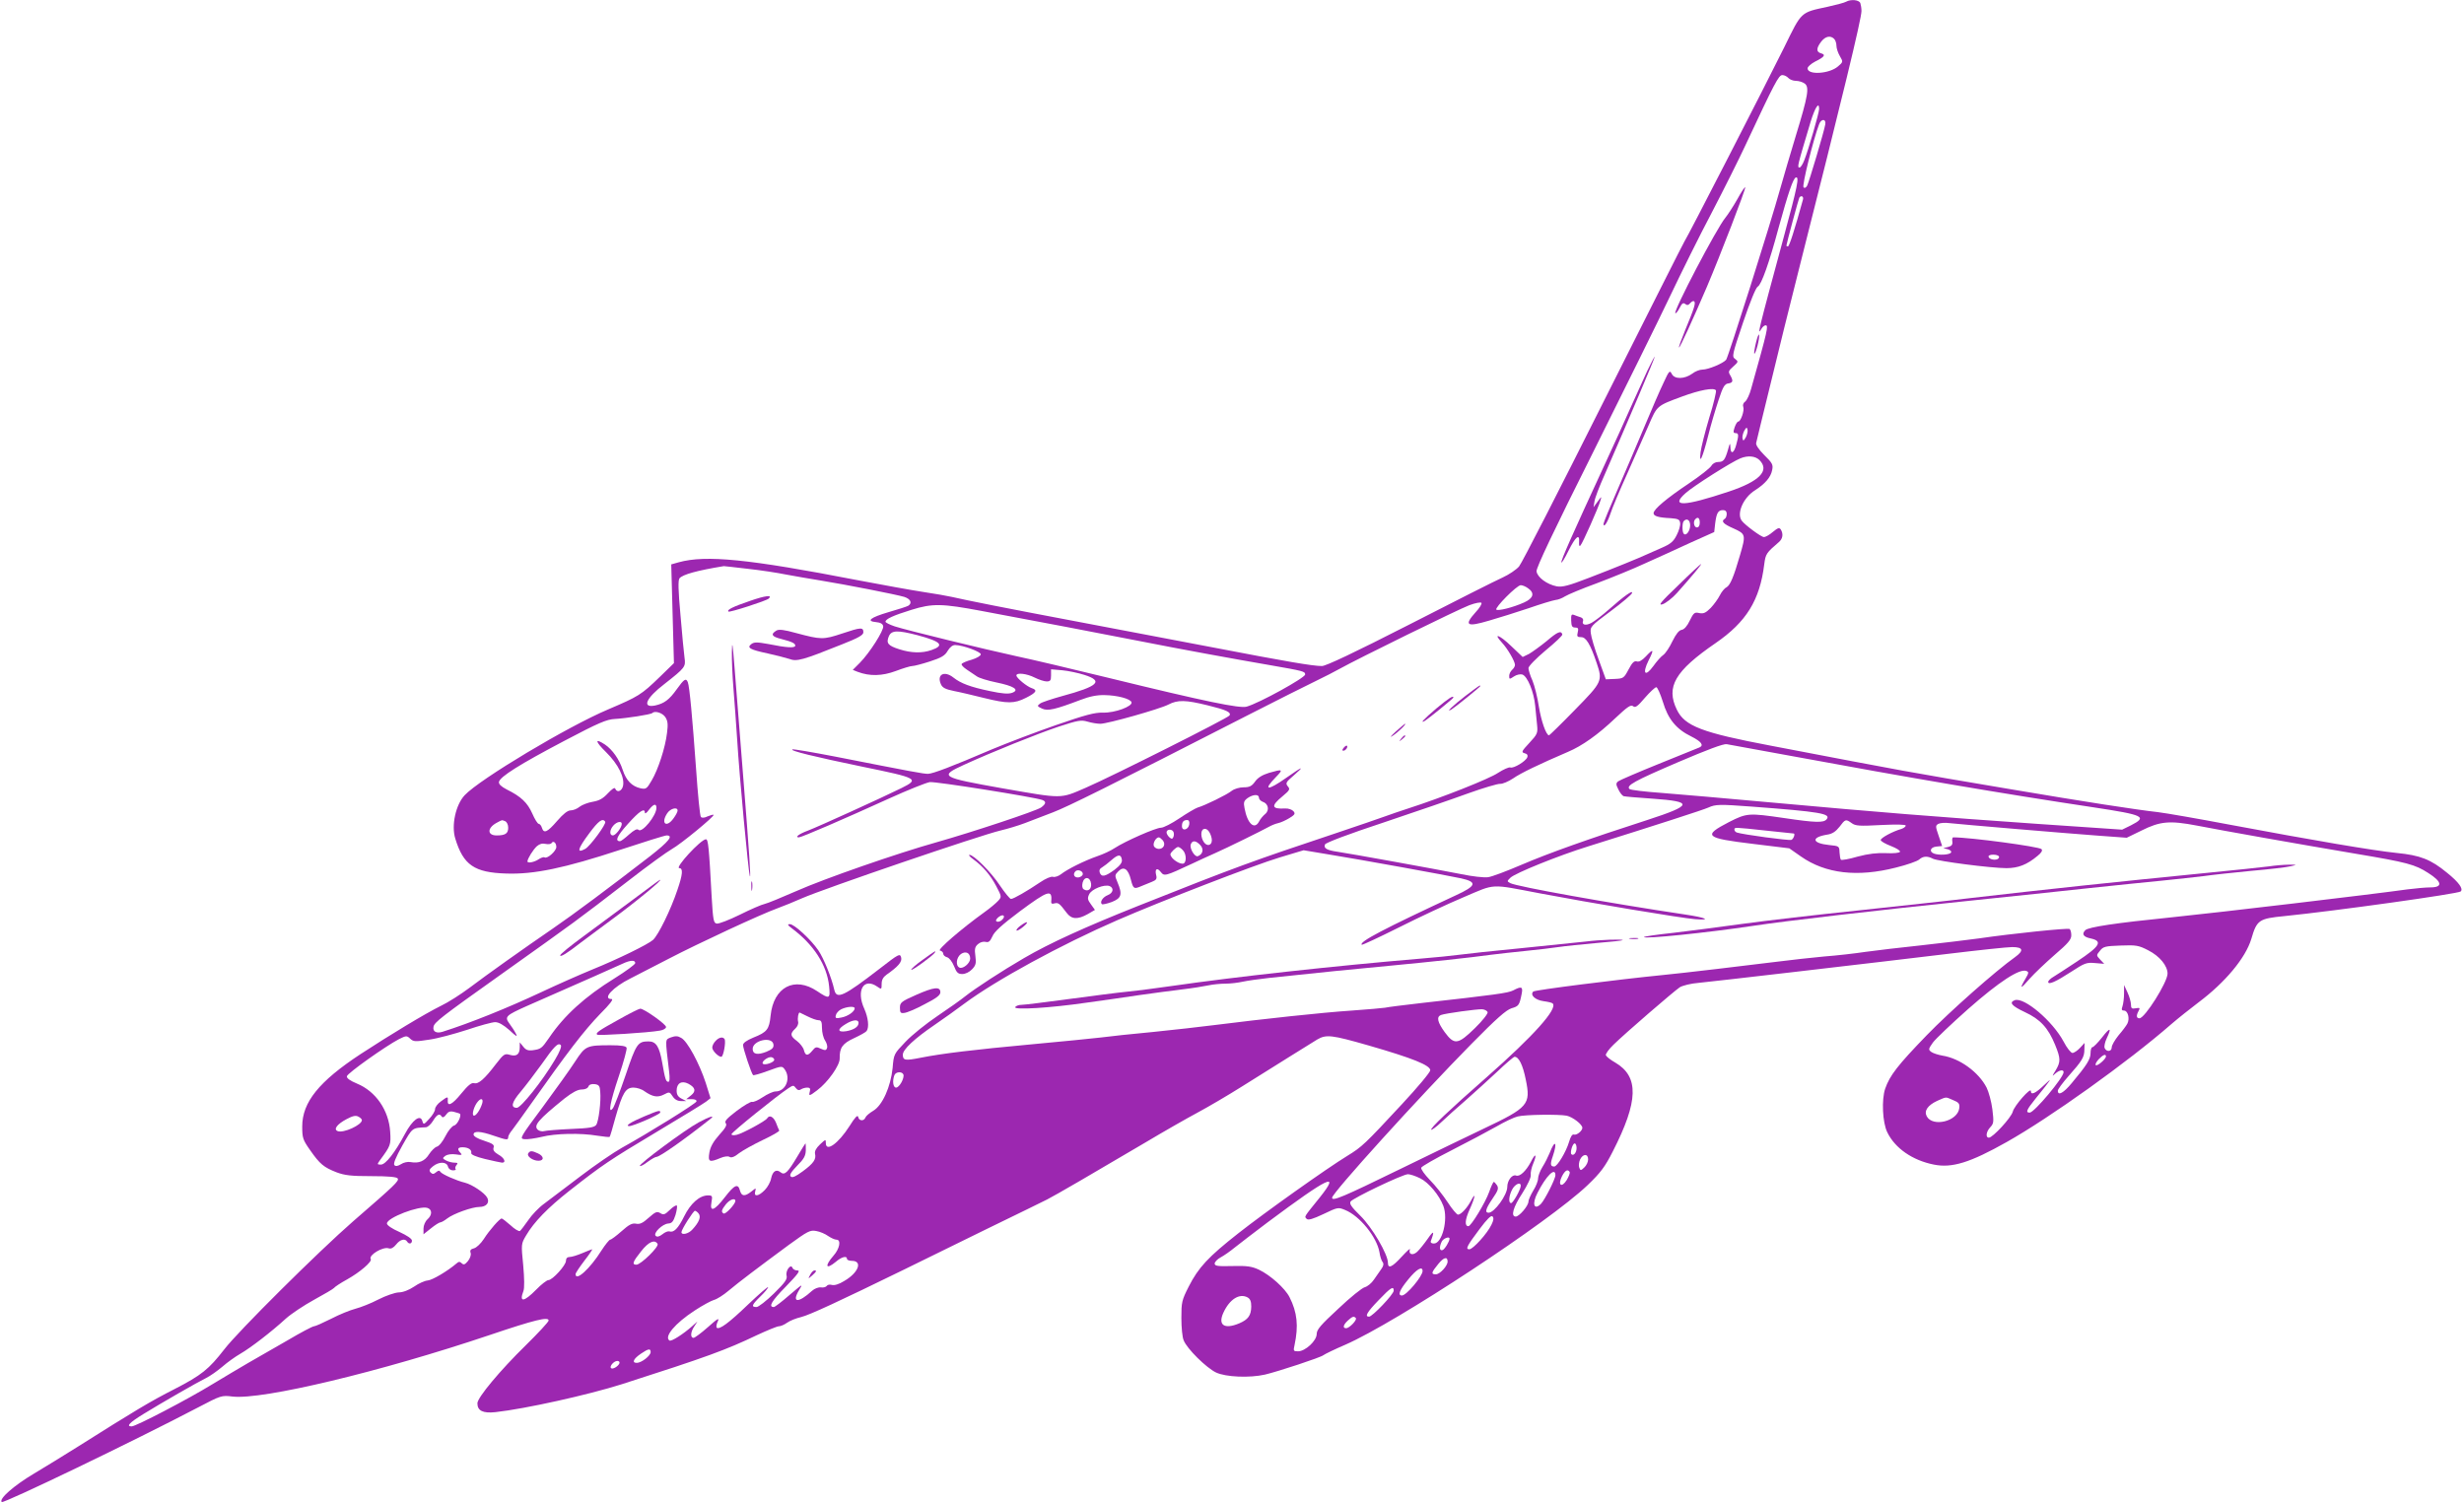 <?xml version="1.0" standalone="no"?>
<!DOCTYPE svg PUBLIC "-//W3C//DTD SVG 20010904//EN"
 "http://www.w3.org/TR/2001/REC-SVG-20010904/DTD/svg10.dtd">
<svg version="1.0" xmlns="http://www.w3.org/2000/svg"
 width="1280pt" height="781pt" viewBox="0 0 1280 781"
 preserveAspectRatio="xMidYMid meet">
<g transform="translate(0,781) scale(0.1,-0.1)"
fill="#9c27b0" stroke="none">
<path d="M9590 7801 c-8 -5 -51 -16 -95 -26 -143 -31 -134 -22 -227 -212 -96
-194 -506 -993 -518 -1008 -4 -5 -193 -381 -421 -834 -227 -453 -424 -838
-438 -854 -14 -16 -52 -42 -85 -57 -34 -15 -252 -125 -484 -244 -288 -147
-434 -216 -455 -216 -48 0 -188 24 -557 95 -184 35 -504 96 -710 135 -371 70
-577 111 -655 129 -22 5 -89 17 -150 26 -60 9 -213 37 -340 61 -567 110 -788
132 -929 93 l-39 -11 7 -257 7 -256 -73 -71 c-97 -94 -111 -102 -268 -169
-211 -89 -668 -363 -746 -446 -47 -50 -70 -157 -49 -225 42 -138 99 -177 265
-182 144 -5 302 28 591 123 124 41 233 75 242 75 37 0 12 -31 -85 -107 -215
-166 -397 -302 -508 -378 -156 -107 -339 -237 -433 -308 -43 -32 -108 -74
-146 -92 -83 -41 -265 -151 -418 -251 -216 -142 -303 -250 -303 -376 0 -59 3
-69 41 -123 51 -73 71 -89 137 -115 43 -16 76 -20 182 -20 87 0 131 -4 136
-12 8 -13 -14 -34 -232 -223 -178 -155 -599 -573 -669 -665 -80 -103 -118
-134 -258 -206 -126 -64 -209 -114 -502 -299 -72 -45 -174 -108 -228 -140
-106 -63 -184 -132 -168 -148 9 -9 687 317 1019 491 120 63 123 64 180 57 156
-18 770 129 1337 320 234 79 305 96 305 75 0 -7 -54 -65 -119 -129 -131 -128
-251 -271 -251 -301 0 -39 29 -53 94 -46 154 17 479 89 656 145 443 142 541
178 702 255 54 25 105 46 114 46 9 0 28 8 42 18 15 11 48 24 74 30 44 11 193
80 533 246 83 41 276 135 430 211 154 75 296 144 315 154 38 19 253 144 512
297 92 55 213 124 269 154 56 30 158 90 228 134 191 120 352 220 394 246 47
27 74 24 266 -31 229 -66 321 -103 321 -129 0 -10 -66 -89 -147 -176 -194
-209 -208 -222 -283 -268 -111 -68 -430 -295 -566 -402 -158 -124 -208 -178
-259 -278 -36 -71 -38 -81 -38 -163 0 -49 5 -101 12 -116 17 -44 118 -143 168
-167 51 -24 174 -29 254 -11 68 16 290 89 304 101 6 5 57 30 113 54 266 116
1063 641 1259 829 68 65 91 96 131 175 134 262 137 389 13 462 -25 14 -46 31
-49 38 -2 7 16 32 40 55 60 59 314 278 344 298 14 9 58 20 97 23 40 4 261 29
492 56 231 27 443 52 470 55 28 3 179 21 336 40 157 19 307 35 332 35 57 0 62
-18 15 -52 -99 -70 -341 -284 -460 -407 -150 -155 -191 -208 -215 -277 -19
-57 -14 -175 11 -226 40 -83 131 -146 242 -168 94 -19 188 10 378 117 224 126
629 415 856 613 36 31 99 81 140 112 139 104 245 231 275 330 29 99 39 106
173 119 266 27 903 116 915 128 14 14 -9 47 -71 97 -85 70 -140 91 -262 103
-119 12 -431 65 -868 147 -163 31 -331 60 -372 65 -116 13 -381 54 -765 119
-563 95 -518 87 -1245 226 -359 68 -448 102 -489 187 -58 119 -10 201 201 346
160 110 230 223 253 410 7 54 11 59 76 115 20 17 24 42 10 65 -8 12 -15 9 -41
-12 -17 -15 -38 -27 -47 -27 -14 0 -99 63 -115 85 -28 37 8 120 69 158 53 34
82 68 89 105 6 28 1 37 -41 78 -28 28 -45 53 -42 63 2 9 34 142 72 296 37 154
105 429 151 610 225 889 324 1297 324 1338 0 14 -3 32 -6 41 -7 17 -49 21 -74
7z m-62 -193 c7 -7 12 -23 12 -36 0 -13 8 -37 18 -54 17 -29 17 -30 -10 -53
-45 -39 -158 -46 -158 -10 0 8 18 24 39 35 49 24 57 36 31 43 -26 7 -25 27 1
61 22 28 48 33 67 14z m-238 -203 c7 -8 25 -15 39 -15 15 0 35 -6 46 -14 25
-18 18 -62 -46 -271 -28 -93 -65 -217 -81 -275 -52 -187 -270 -875 -281 -889
-16 -19 -93 -51 -123 -51 -14 0 -38 -9 -53 -21 -40 -29 -92 -30 -106 -2 -11
21 -14 18 -43 -45 -18 -37 -63 -141 -101 -232 -38 -91 -101 -238 -140 -328
-39 -89 -71 -167 -71 -173 0 -24 20 5 36 53 9 28 48 121 87 207 38 86 88 199
111 251 45 104 42 101 174 150 92 34 166 48 176 32 3 -5 -12 -70 -35 -143 -22
-74 -42 -154 -45 -179 -8 -69 10 -30 40 88 14 57 39 140 54 185 22 67 31 83
50 85 25 4 27 13 10 43 -11 18 -9 23 16 45 27 24 27 26 10 39 -18 12 -16 21
41 190 37 109 66 180 76 186 19 9 60 125 108 304 51 185 76 258 90 263 19 6 9
-44 -61 -303 -138 -510 -141 -523 -117 -482 5 9 15 17 21 17 16 0 11 -23 -75
-329 -8 -30 -22 -60 -31 -67 -10 -7 -14 -18 -10 -28 7 -18 -13 -76 -26 -76 -5
0 -13 -13 -19 -30 -8 -24 -7 -30 5 -30 17 0 17 -12 3 -62 -12 -44 -29 -50 -30
-10 -1 23 -3 22 -12 -13 -16 -55 -24 -65 -52 -65 -14 0 -29 -9 -35 -20 -6 -11
-58 -52 -116 -91 -118 -79 -184 -135 -184 -155 0 -15 24 -23 90 -26 38 -3 46
-7 48 -25 2 -12 -6 -40 -18 -63 -17 -34 -32 -46 -78 -66 -31 -14 -66 -29 -77
-34 -36 -17 -168 -71 -301 -122 -106 -41 -138 -49 -167 -44 -51 10 -101 47
-105 78 -2 18 87 206 294 619 163 327 343 691 399 809 56 118 153 314 217 435
63 121 142 279 175 350 153 327 173 365 192 365 10 0 24 -7 31 -15z m160 -161
c0 -20 -56 -214 -77 -266 -8 -21 -19 -38 -24 -38 -14 0 -14 1 57 238 23 74 44
107 44 66z m32 -80 c-5 -33 -84 -298 -94 -318 -6 -11 -13 -15 -19 -9 -9 9 51
249 81 328 11 29 37 29 32 -1z m-116 -391 c-44 -159 -71 -243 -78 -243 -4 0
-8 2 -8 4 0 8 63 242 67 249 9 14 24 7 19 -10z m-297 -1235 c-11 -19 -14 -20
-17 -6 -2 9 2 27 9 40 11 19 14 20 17 6 2 -9 -2 -27 -9 -40z m71 -118 c55 -55
0 -111 -160 -164 -234 -78 -305 -80 -224 -8 41 37 240 163 285 181 39 16 78
12 99 -9z m-170 -279 c0 -11 -4 -23 -10 -26 -21 -13 -8 -27 45 -50 64 -29 65
-33 34 -139 -33 -114 -51 -156 -70 -167 -11 -5 -26 -24 -35 -42 -9 -18 -30
-47 -47 -65 -26 -26 -37 -31 -59 -27 -25 6 -30 2 -50 -39 -13 -28 -29 -46 -42
-48 -14 -2 -29 -21 -48 -59 -15 -32 -36 -63 -47 -71 -12 -8 -35 -34 -52 -58
-43 -59 -59 -40 -25 29 30 59 26 64 -15 20 -19 -20 -35 -29 -46 -25 -14 4 -24
-6 -43 -42 -24 -45 -27 -47 -71 -49 l-47 -2 -37 102 c-21 56 -39 118 -41 137
-4 34 -2 37 103 115 59 44 109 86 111 94 6 18 -40 -14 -121 -86 -34 -30 -75
-61 -90 -69 -30 -16 -52 -10 -43 11 2 7 -3 15 -12 18 -9 3 -25 8 -34 12 -15 6
-17 1 -16 -29 1 -29 5 -36 21 -36 15 0 18 -5 13 -25 -5 -21 -3 -25 18 -25 25
0 47 -35 80 -133 32 -95 30 -99 -113 -245 -71 -73 -132 -132 -134 -132 -15 0
-41 75 -53 150 -7 47 -22 107 -33 134 -12 26 -21 56 -21 65 0 10 39 50 89 92
50 41 89 78 87 83 -6 22 -25 14 -81 -34 -33 -27 -75 -57 -92 -67 l-33 -16 -60
57 c-60 58 -97 71 -48 18 30 -32 68 -98 68 -116 0 -8 -7 -19 -15 -26 -8 -7
-15 -21 -15 -31 0 -18 1 -19 25 -3 13 9 33 13 43 10 27 -9 60 -90 67 -162 3
-33 8 -78 10 -102 4 -40 1 -47 -40 -91 -41 -44 -43 -49 -25 -54 13 -3 18 -10
14 -21 -8 -21 -71 -59 -88 -53 -7 3 -36 -10 -64 -28 -45 -31 -293 -129 -467
-185 -38 -12 -92 -31 -120 -41 -27 -10 -144 -50 -260 -89 -426 -142 -512 -173
-1020 -375 -281 -112 -461 -194 -595 -272 -114 -66 -256 -159 -305 -198 -22
-18 -87 -64 -145 -103 -58 -39 -133 -99 -166 -134 -60 -63 -61 -63 -67 -136
-10 -98 -53 -194 -100 -222 -20 -12 -38 -27 -41 -35 -8 -21 -34 -19 -38 3 -3
12 -17 -3 -45 -48 -58 -91 -123 -137 -123 -88 0 21 -1 20 -31 -8 -20 -19 -28
-35 -25 -48 7 -28 -8 -50 -64 -91 -37 -27 -54 -35 -62 -27 -8 8 1 23 33 56 35
35 44 51 45 80 0 20 0 36 -2 36 -1 0 -20 -31 -42 -68 -50 -84 -66 -99 -87 -82
-22 18 -41 6 -49 -31 -3 -18 -18 -46 -33 -61 -32 -33 -58 -37 -50 -8 5 20 5
20 -20 0 -34 -27 -51 -25 -59 5 -10 39 -29 30 -79 -35 -54 -70 -79 -79 -69
-25 6 32 4 35 -18 35 -44 0 -91 -42 -124 -109 -31 -63 -54 -86 -77 -78 -7 2
-23 -4 -36 -15 -17 -13 -28 -15 -35 -8 -14 14 35 62 66 64 18 1 26 10 37 44 7
24 10 46 7 49 -3 4 -20 -6 -36 -22 -26 -25 -33 -28 -50 -17 -17 10 -25 7 -60
-24 -31 -28 -46 -35 -66 -31 -20 4 -37 -5 -75 -39 -27 -24 -54 -44 -59 -44 -5
0 -26 -26 -46 -57 -59 -94 -134 -162 -134 -122 0 6 21 37 46 70 25 32 43 59
40 59 -2 0 -25 -9 -51 -20 -26 -11 -55 -20 -66 -20 -12 0 -19 -7 -19 -20 0
-23 -70 -100 -91 -100 -8 0 -37 -22 -64 -50 -64 -65 -89 -67 -66 -7 6 15 5 66
-1 134 -11 110 -11 111 15 155 41 70 113 144 225 232 172 135 208 159 452 305
129 77 245 148 258 158 l23 18 -25 80 c-33 101 -95 216 -127 233 -18 11 -31
11 -53 3 -32 -13 -31 0 -10 -178 4 -35 3 -53 -4 -53 -13 0 -17 15 -32 100 -15
84 -32 110 -71 110 -56 0 -64 -12 -119 -175 -29 -85 -59 -163 -66 -172 -27
-36 -15 31 31 167 25 74 43 141 40 147 -3 9 -29 13 -83 13 -125 0 -131 -3
-184 -84 -25 -39 -101 -145 -168 -236 -119 -160 -122 -165 -96 -168 15 -2 55
4 90 12 70 18 202 21 290 6 33 -5 61 -8 63 -6 2 1 16 48 31 104 36 125 52 152
93 152 17 0 43 -8 57 -19 42 -29 68 -34 101 -17 28 15 30 14 45 -9 11 -17 26
-25 44 -25 l27 0 -25 13 c-18 9 -25 21 -25 41 0 39 26 54 61 36 37 -20 41 -39
13 -61 l-24 -19 28 0 c18 0 27 -5 25 -12 -4 -12 -249 -164 -388 -241 -41 -23
-138 -89 -214 -147 -76 -58 -162 -122 -189 -143 -28 -20 -65 -59 -83 -86 -19
-27 -38 -52 -43 -56 -6 -3 -28 10 -49 30 -22 19 -42 35 -46 35 -10 0 -64 -61
-93 -107 -15 -23 -38 -45 -51 -48 -17 -4 -22 -11 -17 -24 3 -11 -3 -28 -14
-42 -16 -19 -22 -21 -32 -12 -10 10 -16 10 -28 -1 -47 -40 -125 -86 -149 -88
-15 -1 -47 -15 -71 -32 -27 -18 -58 -30 -80 -30 -20 -1 -67 -17 -106 -37 -38
-20 -92 -41 -119 -48 -27 -7 -84 -30 -126 -52 -42 -21 -82 -39 -89 -39 -7 0
-70 -33 -139 -74 -70 -40 -161 -93 -202 -116 -41 -24 -124 -73 -185 -110 -127
-78 -399 -220 -421 -220 -30 0 -12 19 59 63 94 58 282 166 329 189 20 10 57
36 83 58 25 22 67 52 93 67 54 31 164 116 237 183 28 25 94 69 147 98 53 29
99 56 103 61 3 5 34 26 69 45 66 37 130 92 122 105 -13 20 63 66 93 56 13 -4
25 3 39 20 20 26 46 33 57 15 9 -15 25 -12 25 5 0 10 -26 27 -65 45 -39 17
-65 35 -65 44 0 30 168 94 210 81 26 -8 26 -37 0 -60 -11 -10 -20 -31 -20 -47
l0 -30 39 31 c21 17 43 31 49 31 5 0 21 9 35 20 32 25 130 60 167 60 36 0 55
22 41 48 -13 25 -79 69 -116 78 -45 11 -119 44 -127 56 -5 9 -11 8 -23 -2 -12
-10 -18 -11 -28 -1 -9 10 -7 17 12 32 31 25 71 25 78 -1 3 -12 14 -20 26 -20
11 0 17 3 14 7 -4 3 -2 12 4 20 9 10 7 13 -10 13 -12 0 -32 5 -43 11 -20 11
-21 12 -4 25 11 7 32 10 54 7 31 -5 35 -3 24 8 -18 19 -15 29 11 29 29 0 49
-13 45 -30 -2 -8 23 -19 72 -31 41 -10 81 -18 88 -19 23 0 12 25 -19 42 -22
13 -29 23 -25 36 5 15 -4 21 -49 36 -33 10 -55 23 -55 32 0 20 36 18 105 -6
68 -23 75 -24 75 -7 0 6 9 23 21 37 11 14 51 70 90 125 199 282 283 391 367
478 50 50 71 77 59 77 -50 0 7 62 98 107 33 17 123 63 200 103 152 79 476 230
565 262 30 11 87 34 125 51 116 51 930 329 1034 353 34 8 91 25 125 38 33 13
99 38 146 56 78 30 284 132 1015 506 149 76 306 155 350 176 44 21 100 50 125
64 95 53 619 310 673 330 32 12 60 17 63 12 3 -5 -10 -27 -30 -48 -62 -69 -48
-79 70 -44 49 14 141 43 204 64 63 22 126 41 140 43 14 1 36 10 50 19 14 9 88
40 165 68 77 29 190 75 250 103 61 27 166 75 235 107 l125 56 5 45 c7 54 15
69 41 69 12 0 19 -7 19 -19z m-140 -46 c0 -16 -6 -25 -15 -25 -15 0 -21 31 -8
43 13 14 23 6 23 -18z m-50 -14 c0 -29 -21 -57 -33 -44 -9 8 -9 58 0 66 16 17
33 5 33 -22z m-4895 -226 c66 -7 156 -21 200 -30 44 -8 123 -22 174 -30 136
-22 400 -74 439 -86 33 -11 42 -32 20 -46 -7 -4 -53 -19 -102 -33 -95 -28
-119 -47 -64 -52 22 -2 34 -9 36 -21 4 -22 -70 -138 -121 -190 l-37 -37 25
-10 c63 -24 128 -22 198 4 37 14 76 26 86 26 10 0 52 11 92 24 59 19 78 30 92
55 12 20 27 31 40 30 41 -1 132 -35 132 -48 0 -8 -21 -20 -47 -28 -26 -7 -49
-17 -52 -22 -4 -5 9 -18 27 -30 17 -11 41 -27 52 -35 11 -8 56 -22 100 -31 93
-19 123 -39 83 -54 -19 -7 -51 -5 -116 9 -101 21 -151 40 -189 70 -48 38 -88
16 -65 -35 8 -18 24 -26 69 -35 32 -6 102 -23 155 -36 122 -30 157 -30 218 1
54 27 61 40 30 50 -25 8 -80 53 -80 66 0 16 54 10 95 -11 22 -11 50 -20 62
-20 19 0 23 5 23 31 l0 32 58 -5 c32 -3 84 -14 115 -24 101 -32 73 -59 -115
-110 -54 -15 -106 -32 -115 -39 -16 -12 -16 -14 10 -26 30 -14 68 -5 200 45
46 18 86 26 125 25 66 -1 134 -19 140 -37 7 -21 -86 -56 -148 -54 -44 1 -92
-12 -245 -65 -104 -36 -253 -93 -330 -125 -215 -92 -308 -127 -334 -128 -25 0
-78 10 -485 90 -114 22 -213 39 -219 37 -19 -6 112 -38 368 -91 283 -58 293
-63 198 -110 -97 -48 -435 -202 -486 -221 -46 -17 -70 -35 -47 -35 14 0 236
96 469 202 97 44 192 82 211 85 30 4 545 -78 585 -93 21 -8 19 -20 -7 -39 -26
-18 -354 -127 -541 -180 -210 -59 -586 -190 -730 -254 -76 -33 -150 -64 -165
-67 -15 -3 -73 -28 -129 -56 -55 -27 -109 -48 -120 -46 -16 3 -19 18 -26 138
-14 261 -18 300 -30 300 -27 -1 -164 -150 -138 -150 20 0 18 -32 -10 -113 -34
-102 -99 -235 -127 -260 -26 -23 -178 -98 -316 -154 -61 -25 -181 -78 -266
-118 -175 -82 -366 -159 -511 -205 -32 -10 -52 1 -47 26 4 23 40 51 348 270
403 287 386 274 665 489 99 77 200 150 225 164 47 26 223 171 217 178 -3 2
-16 -2 -31 -8 -16 -8 -30 -9 -35 -3 -5 5 -16 117 -25 249 -19 265 -34 429 -43
451 -9 23 -19 17 -57 -36 -39 -55 -66 -75 -113 -85 -70 -14 -48 38 49 112 107
84 111 89 104 136 -3 23 -13 122 -21 221 -12 131 -13 182 -5 192 18 20 90 40
230 63 3 0 59 -6 125 -14z m4053 -101 c36 -25 28 -52 -21 -74 -58 -26 -135
-45 -144 -37 -9 10 107 127 127 127 9 0 26 -7 38 -16z m-2838 -118 c201 -37
698 -132 844 -161 166 -33 470 -89 651 -120 178 -31 185 -33 185 -49 0 -17
-239 -149 -304 -167 -36 -10 -212 26 -711 148 -192 47 -408 98 -480 113 -166
36 -576 136 -637 156 -27 9 -48 20 -48 24 0 14 38 32 135 62 109 34 158 33
365 -6z m-333 -126 c123 -33 141 -53 72 -77 -49 -17 -104 -16 -167 4 -60 19
-70 32 -54 69 14 30 45 31 149 4z m3871 -345 c27 -91 70 -143 148 -181 52 -26
67 -46 42 -57 -7 -3 -102 -41 -210 -85 -109 -44 -204 -85 -212 -91 -12 -10
-12 -16 1 -42 8 -17 20 -32 27 -35 6 -2 73 -8 150 -13 215 -15 210 -34 -27
-111 -304 -98 -512 -172 -652 -232 -77 -33 -156 -63 -175 -65 -20 -3 -83 4
-140 16 -131 26 -579 107 -641 116 -56 8 -74 18 -66 38 3 9 122 54 304 114
164 55 362 123 441 152 78 28 153 50 165 49 12 -1 43 12 67 28 40 28 136 74
285 138 74 31 158 91 246 175 64 60 81 72 93 62 11 -9 23 -1 61 44 26 30 53
55 59 55 6 0 21 -34 34 -75z m-2365 -19 c98 -24 124 -36 114 -53 -9 -14 -612
-317 -746 -375 -136 -59 -118 -58 -435 -3 -320 57 -329 62 -198 122 149 68
378 160 491 198 101 33 117 36 151 26 20 -6 50 -11 66 -11 38 0 310 77 354
100 48 25 89 24 203 -4z m-2817 -61 c13 -20 15 -37 9 -83 -9 -76 -46 -190 -80
-247 -25 -43 -29 -46 -58 -40 -44 10 -74 40 -92 95 -18 56 -54 106 -92 132
-55 36 -52 17 5 -39 64 -63 99 -134 88 -178 -7 -26 -31 -34 -40 -12 -3 8 -16
-1 -38 -24 -25 -27 -44 -38 -78 -44 -25 -4 -56 -16 -69 -26 -13 -11 -34 -19
-47 -19 -15 0 -38 -18 -70 -55 -51 -59 -69 -67 -79 -35 -3 11 -11 20 -16 20
-6 0 -21 24 -34 54 -25 56 -58 88 -133 125 -29 15 -42 28 -40 39 5 27 109 92
337 212 182 96 223 113 265 115 56 3 188 23 195 31 13 13 52 1 67 -21z m5859
-204 c589 -109 1088 -194 1560 -265 264 -40 282 -49 194 -94 l-45 -22 -440 30
c-543 38 -819 60 -1369 110 -236 22 -500 44 -585 51 -85 6 -159 15 -165 20
-19 18 25 42 251 139 152 65 237 97 254 94 14 -3 169 -31 345 -63z m-5905
-268 c0 -40 -75 -132 -93 -114 -7 7 -22 0 -49 -24 -21 -19 -42 -35 -47 -35
-28 0 -16 27 41 90 60 67 88 85 88 58 0 -7 10 -1 21 15 24 31 39 35 39 10z
m5686 7 c361 -27 417 -37 393 -66 -15 -19 -57 -18 -219 6 -186 27 -195 27
-289 -21 -137 -71 -124 -83 126 -113 l188 -23 60 -42 c128 -90 294 -109 494
-58 57 14 111 33 121 42 20 18 43 19 71 4 25 -13 303 -49 382 -49 61 0 107 18
162 64 20 16 27 28 20 35 -14 13 -368 61 -458 61 -5 0 -7 -10 -5 -22 2 -16 -3
-23 -22 -28 l-25 -6 24 -6 c13 -4 20 -11 16 -17 -7 -12 -64 -15 -89 -5 -26 10
-18 33 13 36 l30 3 -18 53 c-17 49 -17 53 -2 62 10 5 35 7 57 4 64 -7 607 -53
771 -65 l151 -11 76 37 c98 49 147 53 289 26 133 -26 528 -96 824 -146 268
-45 309 -56 377 -100 73 -46 77 -75 11 -75 -24 0 -77 -5 -117 -10 -176 -25
-987 -121 -1223 -145 -297 -30 -435 -51 -452 -67 -20 -20 -11 -35 27 -43 65
-14 50 -40 -69 -119 -53 -35 -108 -71 -123 -80 -16 -9 -28 -21 -28 -27 0 -17
40 1 120 53 69 45 79 49 123 45 l48 -4 -21 22 c-20 22 -21 22 -1 46 17 22 28
24 108 27 80 3 93 1 143 -25 59 -30 100 -80 100 -121 0 -44 -118 -232 -146
-232 -16 0 -18 14 -4 39 8 15 6 17 -15 13 -21 -4 -25 0 -25 19 0 13 -8 42 -18
63 l-18 39 0 -44 c0 -24 -4 -54 -8 -66 -6 -18 -5 -23 8 -23 20 0 31 -42 17
-68 -5 -10 -26 -38 -46 -61 -19 -24 -35 -51 -35 -62 0 -23 -28 -25 -37 -3 -3
9 2 31 11 50 27 57 18 59 -24 5 -22 -28 -45 -51 -50 -51 -6 0 -10 -14 -10 -31
0 -31 -19 -62 -98 -156 -43 -52 -72 -67 -72 -39 0 7 25 41 55 75 71 80 83 99
83 139 l1 34 -24 -26 c-13 -14 -31 -26 -39 -26 -8 0 -29 26 -46 59 -57 107
-206 233 -254 215 -31 -12 -15 -30 53 -62 80 -37 121 -82 157 -170 29 -71 29
-88 3 -132 -20 -32 -20 -34 -2 -17 22 19 43 22 43 7 0 -28 -153 -210 -176
-210 -23 0 -16 15 29 71 88 109 92 116 46 72 -45 -43 -69 -54 -69 -31 0 22
-87 -77 -94 -107 -8 -31 -104 -135 -124 -135 -19 0 -14 32 7 54 18 19 19 28
11 93 -5 40 -19 91 -30 113 -41 80 -139 152 -229 166 -22 4 -48 12 -58 19 -16
12 -16 15 8 49 14 19 97 98 184 175 160 141 266 210 301 197 14 -5 14 -10 -5
-42 -32 -54 -25 -54 23 2 24 27 83 83 130 124 69 59 86 79 86 101 0 15 -4 30
-9 33 -9 6 -301 -24 -471 -49 -58 -8 -193 -24 -300 -36 -107 -11 -238 -27
-290 -34 -52 -8 -149 -19 -215 -24 -66 -6 -172 -18 -235 -26 -144 -18 -513
-62 -600 -70 -241 -24 -667 -78 -675 -86 -18 -18 10 -44 53 -50 23 -3 45 -8
48 -12 27 -27 -98 -167 -343 -383 -197 -173 -295 -266 -288 -273 3 -2 27 15
53 40 26 25 83 76 127 114 44 39 117 105 162 147 45 43 86 78 91 78 22 0 43
-43 58 -118 27 -130 14 -145 -220 -256 -61 -29 -256 -123 -432 -209 -301 -147
-354 -169 -354 -149 0 24 451 522 725 800 129 131 179 175 207 184 38 11 41
16 53 76 7 36 -1 40 -44 17 -27 -14 -96 -23 -471 -65 -96 -11 -184 -22 -195
-25 -11 -2 -90 -9 -175 -15 -151 -10 -456 -43 -710 -75 -69 -9 -213 -25 -320
-36 -107 -10 -230 -23 -274 -29 -43 -5 -203 -21 -355 -35 -304 -28 -468 -48
-579 -70 -80 -16 -92 -14 -92 16 0 27 60 83 164 154 48 33 117 82 154 110 165
123 505 308 797 435 230 100 713 287 844 326 l123 37 126 -21 c173 -28 624
-110 692 -125 86 -19 80 -39 -27 -88 -376 -175 -504 -242 -489 -257 3 -2 89
38 193 90 103 52 255 123 336 157 169 72 134 70 397 20 258 -49 731 -128 805
-134 89 -7 58 8 -50 24 -395 59 -874 145 -909 163 -18 10 -18 10 0 28 24 24
252 116 404 163 351 110 599 190 625 202 37 17 60 17 221 5z m-5576 -21 c0 -6
-9 -24 -21 -40 -37 -52 -68 -27 -33 26 16 25 54 35 54 14z m-896 -55 c9 -4 16
-18 16 -34 0 -30 -15 -40 -60 -40 -49 0 -50 38 -1 65 32 17 26 16 45 9z m520
-3 c7 -11 -79 -128 -104 -141 -46 -25 -40 -1 21 81 48 65 70 81 83 60z m6475
-7 c20 -15 42 -16 152 -10 81 4 129 3 129 -3 0 -5 -10 -13 -22 -17 -48 -14
-108 -47 -108 -58 0 -6 24 -20 53 -31 28 -11 50 -24 47 -30 -3 -6 -34 -9 -72
-7 -46 2 -92 -3 -148 -18 -44 -13 -84 -20 -87 -16 -3 3 -6 20 -7 38 -1 32 -2
33 -53 38 -90 9 -97 40 -12 54 28 4 45 16 65 41 30 40 32 41 63 19z m-6389 -4
c0 -19 -32 -60 -46 -60 -19 0 -18 29 3 52 18 20 43 24 43 8z m5945 -35 c77 -8
141 -15 143 -15 9 0 -1 -29 -12 -33 -12 -5 -254 28 -283 38 -7 2 -13 9 -13 15
0 13 -2 13 165 -5z m-6285 -85 c0 -21 -47 -63 -61 -54 -5 3 -19 -2 -31 -10
-22 -15 -58 -22 -58 -11 0 14 30 62 49 79 14 12 28 16 45 12 14 -3 28 -1 31 4
9 15 25 2 25 -20z m7494 -49 c3 -5 -1 -11 -9 -15 -18 -6 -45 2 -45 15 0 12 47
12 54 0z m-7084 -554 c0 -7 -48 -42 -107 -79 -154 -95 -263 -194 -341 -310
-38 -55 -42 -58 -85 -64 -24 -3 -36 2 -49 19 l-18 22 0 -25 c0 -37 -16 -50
-51 -40 -27 8 -32 5 -73 -48 -60 -79 -91 -105 -113 -99 -13 4 -31 -10 -67 -54
-46 -57 -73 -71 -70 -35 2 21 -1 20 -36 -6 -17 -12 -30 -30 -30 -40 0 -10 -13
-32 -30 -50 -28 -31 -30 -32 -36 -12 -10 37 -51 7 -90 -66 -52 -98 -101 -160
-125 -160 -20 0 -21 1 -5 23 56 76 57 80 53 147 -7 112 -75 211 -173 251 -36
15 -54 28 -52 38 3 16 202 157 271 193 37 18 40 19 58 2 17 -16 27 -16 98 -5
44 6 132 30 197 51 65 22 131 40 146 40 19 0 43 -14 75 -42 35 -33 43 -37 33
-18 -7 14 -22 37 -34 53 -26 35 -18 42 89 90 297 130 474 209 500 221 38 18
65 20 65 3z m4428 -255 c2 -8 -27 -45 -66 -83 -88 -86 -107 -89 -157 -21 -37
51 -44 79 -20 89 24 9 187 31 214 30 14 -1 26 -8 29 -15z m-4846 -249 c-66
-111 -176 -248 -197 -248 -34 0 -27 29 20 84 25 30 73 93 107 140 67 96 87
116 101 102 6 -6 -5 -35 -31 -78z m8058 19 c0 -14 -46 -53 -53 -45 -4 3 3 17
15 30 22 23 38 30 38 15z m-6247 -94 c6 -19 -21 -68 -38 -68 -16 0 -20 35 -9
64 7 19 40 21 47 4z m-1575 -88 c5 -51 -8 -156 -21 -174 -10 -13 -37 -17 -132
-21 -66 -3 -128 -8 -138 -11 -10 -3 -24 0 -32 6 -26 22 0 52 137 163 41 32 69
47 89 47 18 0 32 6 36 16 3 9 15 14 32 12 22 -3 27 -9 29 -38z m7028 -45 c30
-12 35 -19 32 -42 -8 -68 -138 -100 -169 -42 -15 28 5 57 54 80 51 22 41 22
83 4z m-7641 -17 c-11 -36 -35 -69 -45 -63 -10 6 3 50 22 72 17 21 30 15 23
-9z m-116 -54 c10 -9 -13 -57 -30 -61 -11 -3 -31 -27 -45 -55 -14 -28 -34 -53
-45 -55 -10 -3 -28 -21 -40 -39 -22 -36 -53 -49 -96 -41 -15 3 -37 -2 -50 -11
-17 -10 -27 -12 -34 -5 -7 7 6 39 41 102 54 95 50 91 123 95 10 1 26 16 37 34
20 33 34 40 45 21 5 -6 13 -3 22 10 11 16 21 20 41 15 15 -4 29 -8 31 -10z
m-509 -33 c0 -25 -96 -69 -126 -57 -23 9 -3 36 46 62 32 17 48 21 62 13 10 -5
18 -13 18 -18z m6259 23 c31 -7 81 -45 81 -63 0 -16 -30 -40 -44 -35 -8 3 -17
-10 -25 -38 -15 -51 -61 -128 -77 -128 -20 0 -22 12 -8 52 26 76 12 91 -16 18
-8 -19 -24 -52 -37 -72 -13 -21 -23 -48 -23 -60 0 -13 -11 -41 -25 -63 -13
-22 -25 -48 -25 -57 0 -22 -48 -78 -66 -78 -27 0 -14 48 34 121 28 44 46 83
44 95 -2 12 4 39 13 60 21 50 11 56 -13 7 -25 -47 -57 -77 -76 -70 -20 8 -46
-25 -46 -59 0 -42 -67 -134 -97 -134 -21 0 -15 21 21 74 28 41 32 52 23 68 -7
10 -14 18 -17 18 -3 0 -14 -23 -24 -52 -20 -56 -94 -178 -108 -178 -20 0 -18
33 6 86 28 61 35 98 9 49 -20 -39 -53 -75 -69 -75 -6 0 -31 29 -54 65 -23 35
-64 87 -92 115 -27 28 -48 57 -45 64 3 7 74 48 159 91 84 43 188 98 232 123
43 25 92 48 110 52 39 10 213 12 255 4z m51 -168 c0 -24 -16 -43 -27 -32 -8 8
6 56 17 56 6 0 10 -11 10 -24z m60 -59 c0 -13 -9 -32 -20 -42 -18 -17 -20 -17
-26 -1 -4 10 -2 28 4 42 15 31 42 32 42 1z m-96 -65 c3 -5 -4 -23 -15 -42 -27
-43 -48 -27 -25 19 16 31 30 39 40 23z m-74 -17 c0 -20 -55 -128 -75 -149 -36
-36 -48 0 -18 57 45 89 93 136 93 92z m-703 -16 c44 -21 100 -88 121 -144 26
-69 -6 -195 -49 -195 -13 0 -19 5 -16 13 20 53 15 57 -16 12 -19 -27 -44 -58
-55 -68 -23 -21 -46 -14 -38 12 3 9 -15 -8 -42 -37 -50 -55 -72 -65 -72 -32 0
44 -82 184 -143 244 -46 45 -58 62 -51 74 12 18 271 142 298 142 11 0 39 -9
63 -21z m-522 -101 c-83 -103 -80 -97 -67 -110 8 -8 32 -1 87 25 75 36 77 36
113 21 76 -31 164 -140 178 -219 3 -22 11 -46 17 -52 6 -9 4 -20 -7 -35 -9
-13 -26 -38 -39 -56 -12 -18 -33 -35 -47 -39 -14 -3 -76 -53 -137 -111 -92
-85 -113 -109 -113 -132 0 -35 -59 -90 -97 -90 -24 0 -25 2 -18 33 21 99 14
169 -26 248 -23 46 -100 115 -159 143 -37 17 -61 21 -137 19 -77 -2 -93 0 -93
13 0 8 14 23 31 32 17 9 50 32 73 51 22 18 100 77 171 131 318 237 381 267
270 128z m1045 62 c0 -19 -40 -90 -50 -90 -15 0 -12 37 5 70 15 29 45 42 45
20z m-4080 -79 c0 -16 -51 -71 -61 -65 -14 8 -11 19 12 48 20 25 49 35 49 17z
m-191 -65 c14 -17 3 -45 -32 -83 -20 -23 -57 -31 -57 -14 0 14 62 111 70 111
4 0 13 -6 19 -14z m4119 -58 c-21 -45 -96 -128 -115 -128 -22 0 -12 18 53 105
39 52 60 73 67 66 8 -8 6 -21 -5 -43z m-3446 -59 c15 -10 34 -19 43 -19 26 0
17 -47 -15 -83 -48 -55 -40 -75 12 -32 30 26 58 33 58 15 0 -5 11 -10 25 -10
58 0 35 -62 -40 -105 -27 -17 -52 -24 -64 -20 -11 3 -22 1 -26 -5 -4 -6 -17
-10 -30 -8 -13 2 -34 -6 -47 -18 -71 -65 -107 -63 -67 4 22 35 19 33 -49 -25
-40 -35 -77 -63 -82 -63 -30 0 -12 31 61 105 65 67 78 85 62 85 -12 0 -23 6
-26 13 -8 24 -37 -13 -31 -39 5 -19 -7 -36 -66 -94 -39 -38 -80 -70 -90 -70
-29 0 -25 11 20 55 22 21 40 43 40 48 0 5 -46 -35 -103 -89 -101 -97 -151
-134 -164 -121 -3 4 -1 19 6 33 9 20 -2 14 -51 -30 -35 -31 -69 -56 -75 -56
-18 0 -16 31 4 60 l16 25 -29 -26 c-44 -39 -106 -79 -116 -73 -30 19 28 89
131 156 41 27 86 51 100 55 14 3 49 25 76 48 55 46 149 117 313 238 98 71 110
78 142 72 19 -3 47 -15 62 -26z m3228 -14 c0 -14 -25 -55 -36 -59 -17 -6 -18
17 -4 45 9 16 40 28 40 14z m-4114 -27 c9 -14 -87 -108 -110 -108 -24 0 -20
14 24 69 39 50 71 64 86 39z m4104 -92 c0 -22 -40 -66 -61 -66 -26 0 -24 9 12
53 29 36 49 41 49 13z m-130 -49 c0 -27 -84 -127 -107 -127 -24 0 -13 28 33
84 43 53 74 71 74 43z m-150 -102 c0 -19 -111 -135 -128 -135 -24 0 -11 23 50
86 63 66 78 75 78 49z m-759 -35 c14 -8 19 -21 19 -48 -1 -46 -16 -67 -63 -87
-77 -32 -111 -9 -82 55 32 70 83 103 126 80z m562 -107 c9 -9 -33 -53 -50 -53
-19 0 -16 17 9 40 23 21 31 24 41 13z m-3663 -177 c0 -19 -48 -56 -72 -56 -27
0 -18 21 22 48 38 26 50 28 50 8z m-162 -58 c-6 -16 -36 -34 -44 -25 -9 9 15
37 33 37 8 0 13 -5 11 -12z"/>
<path d="M9025 6775 c-21 -37 -49 -80 -62 -96 -44 -52 -271 -485 -260 -496 3
-2 13 9 22 27 12 24 19 29 29 21 10 -8 17 -7 26 4 7 8 16 13 20 10 11 -7 1
-37 -45 -148 -20 -49 -35 -90 -33 -92 4 -4 72 145 145 315 68 160 204 512 199
517 -2 3 -21 -25 -41 -62z"/>
<path d="M9122 6030 c-7 -29 -11 -55 -9 -57 7 -6 30 84 25 98 -2 6 -9 -12 -16
-41z"/>
<path d="M8557 5883 c-19 -43 -57 -125 -83 -183 -25 -58 -89 -197 -141 -310
-167 -361 -223 -488 -222 -501 0 -8 17 19 37 60 37 74 59 92 55 44 -1 -16 1
-23 7 -17 11 11 94 198 104 234 7 23 6 23 -14 -5 l-22 -30 5 30 c2 17 25 77
51 135 120 275 265 615 262 617 -1 2 -19 -32 -39 -74z"/>
<path d="M8719 4770 c-92 -88 -108 -107 -82 -99 17 6 51 32 75 59 74 83 130
150 125 150 -3 0 -56 -49 -118 -110z"/>
<path d="M7613 4195 c-65 -50 -109 -92 -72 -70 21 13 149 117 149 121 0 7 -4
4 -77 -51z"/>
<path d="M7462 4130 c-66 -56 -90 -82 -59 -64 18 11 147 116 147 120 0 13 -24
-3 -88 -56z"/>
<path d="M7250 4009 c-27 -25 -33 -33 -15 -21 28 18 73 62 64 62 -2 0 -24 -19
-49 -41z"/>
<path d="M7279 3973 c-13 -16 -12 -17 4 -4 9 7 17 15 17 17 0 8 -8 3 -21 -13z"/>
<path d="M6980 3925 c-8 -9 -8 -15 -2 -15 12 0 26 19 19 26 -2 2 -10 -2 -17
-11z"/>
<path d="M6683 3770 c-98 -69 -124 -68 -56 2 41 42 38 44 -35 23 -35 -11 -58
-25 -72 -45 -17 -24 -29 -30 -59 -30 -22 0 -49 -8 -62 -18 -26 -21 -141 -77
-177 -87 -12 -4 -55 -29 -95 -56 -40 -27 -83 -49 -96 -49 -27 0 -186 -70 -241
-106 -19 -13 -60 -32 -90 -42 -66 -23 -155 -67 -189 -94 -13 -10 -32 -16 -41
-13 -10 3 -38 -9 -66 -28 -68 -46 -139 -87 -152 -87 -6 0 -31 31 -57 69 -46
70 -137 161 -159 160 -6 0 2 -10 19 -22 52 -38 90 -83 120 -140 29 -55 29 -56
10 -77 -11 -12 -42 -38 -70 -58 -121 -87 -248 -197 -232 -200 9 -2 17 -9 17
-17 0 -7 9 -15 20 -18 11 -3 26 -22 36 -46 13 -34 21 -41 43 -41 16 0 37 10
51 25 19 20 22 31 17 68 -5 36 -3 48 13 62 11 10 28 15 40 12 16 -4 23 2 35
28 10 25 49 60 142 130 147 109 170 117 164 53 -2 -12 4 -15 17 -11 20 5 26 0
63 -49 25 -34 57 -36 109 -7 l38 22 -20 28 c-18 24 -20 33 -10 53 12 27 78 53
106 43 24 -10 19 -36 -9 -47 -26 -10 -43 -36 -31 -47 3 -3 26 2 51 11 51 20
57 39 30 103 -15 35 -14 38 5 57 28 28 51 12 65 -45 12 -47 16 -49 55 -32 14
6 38 16 54 22 23 9 27 16 22 35 -8 32 5 41 24 16 18 -23 23 -22 160 42 36 17
90 42 120 55 68 30 246 118 280 137 14 8 36 17 50 20 14 3 40 15 58 26 29 18
32 23 21 36 -7 8 -26 15 -43 14 -71 -4 -75 13 -14 63 38 32 41 37 28 52 -13
16 -10 22 30 56 61 53 48 49 -37 -11z m-143 -104 c0 -8 9 -17 19 -21 30 -9 37
-45 13 -64 -11 -9 -25 -26 -31 -38 -24 -46 -61 -13 -76 69 -6 30 -3 38 16 52
29 20 59 21 59 2z m-362 -138 c-4 -29 -38 -38 -38 -10 0 22 8 32 27 32 9 0 13
-8 11 -22z m116 -71 c8 -35 -20 -50 -40 -22 -17 24 -18 62 -1 68 16 6 33 -12
41 -46z m-199 33 c4 -6 4 -18 1 -27 -5 -12 -9 -13 -21 -3 -8 7 -15 19 -15 26
0 16 26 19 35 4z m-55 -45 c17 -20 5 -45 -20 -45 -11 0 -23 7 -26 15 -6 15 11
45 26 45 4 0 13 -7 20 -15z m196 -26 c19 -21 12 -48 -14 -57 -16 -5 -44 42
-36 62 8 22 27 20 50 -5z m-92 -25 c18 -17 21 -59 6 -69 -17 -10 -69 24 -70
47 0 9 30 38 40 38 5 0 16 -7 24 -16z m-316 -51 c2 -14 -10 -30 -39 -52 -48
-35 -67 -39 -76 -14 -4 11 0 21 12 27 10 6 32 23 49 38 35 31 50 31 54 1z
m-203 -73 c0 -8 -10 -16 -22 -18 -22 -3 -32 16 -16 32 12 11 38 2 38 -14z m43
-51 c3 -28 -16 -43 -38 -29 -8 5 -10 17 -6 35 9 34 40 30 44 -6z m-461 -186
c-8 -9 -21 -13 -27 -11 -9 3 -8 9 4 21 10 9 22 14 28 11 6 -4 4 -12 -5 -21z
m-167 -203 c0 -23 -36 -54 -55 -47 -22 9 -18 53 7 71 25 17 48 6 48 -24z"/>
<path d="M5300 3000 c-14 -10 -22 -21 -19 -24 2 -3 18 6 34 19 35 29 22 33
-15 5z"/>
<path d="M4114 2987 c113 -84 182 -191 193 -300 7 -67 2 -69 -62 -26 -118 79
-227 21 -242 -128 -7 -70 -18 -85 -89 -113 -36 -15 -54 -28 -54 -39 0 -18 43
-147 52 -156 2 -3 37 7 78 22 70 26 73 26 86 8 34 -46 6 -115 -47 -115 -13 0
-43 -14 -67 -30 -24 -16 -49 -27 -55 -24 -7 2 -43 -19 -80 -47 -51 -39 -65
-54 -57 -64 8 -9 -1 -25 -34 -61 -31 -35 -46 -62 -51 -92 -8 -48 0 -52 57 -28
21 9 40 11 48 6 9 -6 26 0 49 19 20 15 76 46 124 69 49 23 87 45 85 49 -3 5
-10 23 -17 41 -13 31 -34 42 -46 22 -9 -14 -125 -77 -157 -85 -17 -4 -28 -3
-28 3 0 9 235 199 296 239 24 16 27 16 38 1 8 -11 17 -14 27 -7 8 5 22 9 33 9
13 0 17 -5 13 -20 -7 -26 -3 -25 38 6 56 42 118 130 117 165 -1 56 14 78 75
106 32 15 61 31 65 37 14 20 8 70 -12 115 -44 96 -3 165 68 115 21 -15 22 -14
22 15 0 21 8 35 26 48 60 42 82 67 75 90 -6 21 -13 17 -111 -59 -187 -144
-224 -162 -236 -110 -14 63 -56 166 -83 205 -39 57 -126 137 -148 136 -14 0
-12 -5 11 -22z m326 -415 c0 -17 -36 -42 -69 -48 -29 -6 -33 -4 -29 12 2 10
14 24 28 31 29 14 70 17 70 5z m-245 -42 c22 -11 47 -20 57 -20 14 0 18 -8 18
-40 0 -23 7 -52 16 -65 9 -14 14 -32 10 -40 -4 -12 -10 -13 -32 -3 -23 11 -28
10 -44 -10 -24 -29 -36 -28 -44 3 -3 13 -20 35 -36 47 -35 26 -37 38 -9 64 12
11 18 26 15 37 -4 16 1 47 8 47 1 0 19 -9 41 -20z m265 -34 c0 -20 -24 -36
-64 -43 -46 -7 -48 10 -3 37 37 23 67 26 67 6z m-442 -112 c2 -17 -6 -25 -37
-38 -46 -18 -71 -13 -71 15 0 45 102 67 108 23z m4 -79 c2 -13 -49 -31 -59
-21 -10 10 27 38 45 34 7 -2 14 -7 14 -13z"/>
<path d="M4792 2823 c-35 -25 -61 -48 -58 -51 5 -5 112 73 122 89 8 13 4 11
-64 -38z"/>
<path d="M4760 2642 c-79 -35 -85 -40 -85 -68 0 -25 4 -29 23 -26 13 1 61 21
105 45 61 31 82 47 82 62 0 31 -32 28 -125 -13z"/>
<path d="M3215 2514 c-105 -58 -122 -70 -113 -79 6 -6 265 10 326 21 18 3 32
11 32 19 0 14 -114 95 -134 95 -6 0 -56 -25 -111 -56z"/>
<path d="M3717 2402 c-10 -10 -17 -25 -17 -34 0 -16 31 -48 47 -48 11 0 25 78
17 92 -9 14 -30 9 -47 -10z"/>
<path d="M3346 2010 c-71 -30 -101 -50 -77 -50 21 0 161 61 161 71 0 13 -8 11
-84 -21z"/>
<path d="M3629 1979 c-69 -37 -313 -218 -305 -226 3 -3 21 6 40 21 19 14 40
26 46 26 17 0 145 90 280 197 28 22 -4 13 -61 -18z"/>
<path d="M2744 1818 c-9 -14 23 -38 53 -38 31 0 29 24 -2 38 -32 15 -42 15
-51 0z"/>
<path d="M3895 4688 c-88 -30 -120 -46 -111 -55 6 -6 197 56 209 67 23 21 -18
16 -98 -12z"/>
<path d="M4375 4519 c-99 -33 -110 -32 -238 2 -65 18 -91 21 -104 13 -31 -19
-24 -31 24 -43 59 -15 76 -24 74 -36 -2 -12 -45 -10 -138 9 -61 11 -75 11 -90
0 -25 -19 -7 -29 87 -49 41 -9 91 -22 110 -28 39 -15 68 -7 275 76 84 33 110
48 110 62 0 27 -12 27 -110 -6z"/>
<path d="M3802 4425 c-1 -44 3 -129 8 -190 5 -60 14 -184 20 -275 10 -169 57
-673 65 -700 7 -24 -2 111 -35 525 -17 215 -37 464 -44 555 -10 127 -13 147
-14 85z"/>
<path d="M3289 3137 c-76 -56 -191 -142 -258 -191 -67 -49 -121 -93 -121 -99
0 -11 35 10 108 67 30 22 100 75 156 116 131 96 276 216 254 209 -2 0 -64 -46
-139 -102z"/>
<path d="M3903 3205 c0 -22 2 -30 4 -17 2 12 2 30 0 40 -3 9 -5 -1 -4 -23z"/>
<path d="M11785 3309 c-33 -4 -179 -20 -325 -34 -474 -47 -832 -85 -1220 -130
-113 -14 -378 -42 -590 -65 -212 -22 -479 -53 -595 -69 -115 -16 -279 -37
-362 -47 -84 -9 -153 -19 -153 -22 0 -11 324 22 565 58 171 26 636 80 1120
130 215 22 496 52 625 66 129 14 300 31 380 39 80 8 179 19 220 24 41 6 152
18 245 27 94 8 186 19 205 24 35 8 35 8 -10 8 -25 0 -72 -4 -105 -9z"/>
<path d="M8468 2933 c12 -2 30 -2 40 0 9 3 -1 5 -23 4 -22 0 -30 -2 -17 -4z"/>
<path d="M8240 2919 c-36 -4 -184 -19 -330 -34 -146 -14 -294 -30 -330 -35
-36 -5 -126 -14 -200 -20 -451 -38 -967 -95 -1285 -141 -77 -11 -182 -25 -233
-30 -52 -5 -191 -23 -310 -39 -120 -16 -229 -30 -244 -30 -15 0 -30 -5 -34
-12 -10 -16 185 -4 369 23 78 11 201 28 272 39 72 10 173 24 225 30 52 6 114
16 137 21 23 5 63 9 90 9 26 0 66 5 88 10 22 5 85 14 140 20 193 21 501 52
645 65 170 16 406 41 505 55 39 5 120 14 180 20 61 6 137 15 170 20 33 5 122
14 198 21 75 6 137 13 137 15 0 6 -121 2 -190 -7z"/>
<path d="M4209 1188 c-12 -23 -12 -23 10 -4 23 21 26 26 11 26 -5 0 -15 -10
-21 -22z"/>
</g>
</svg>
